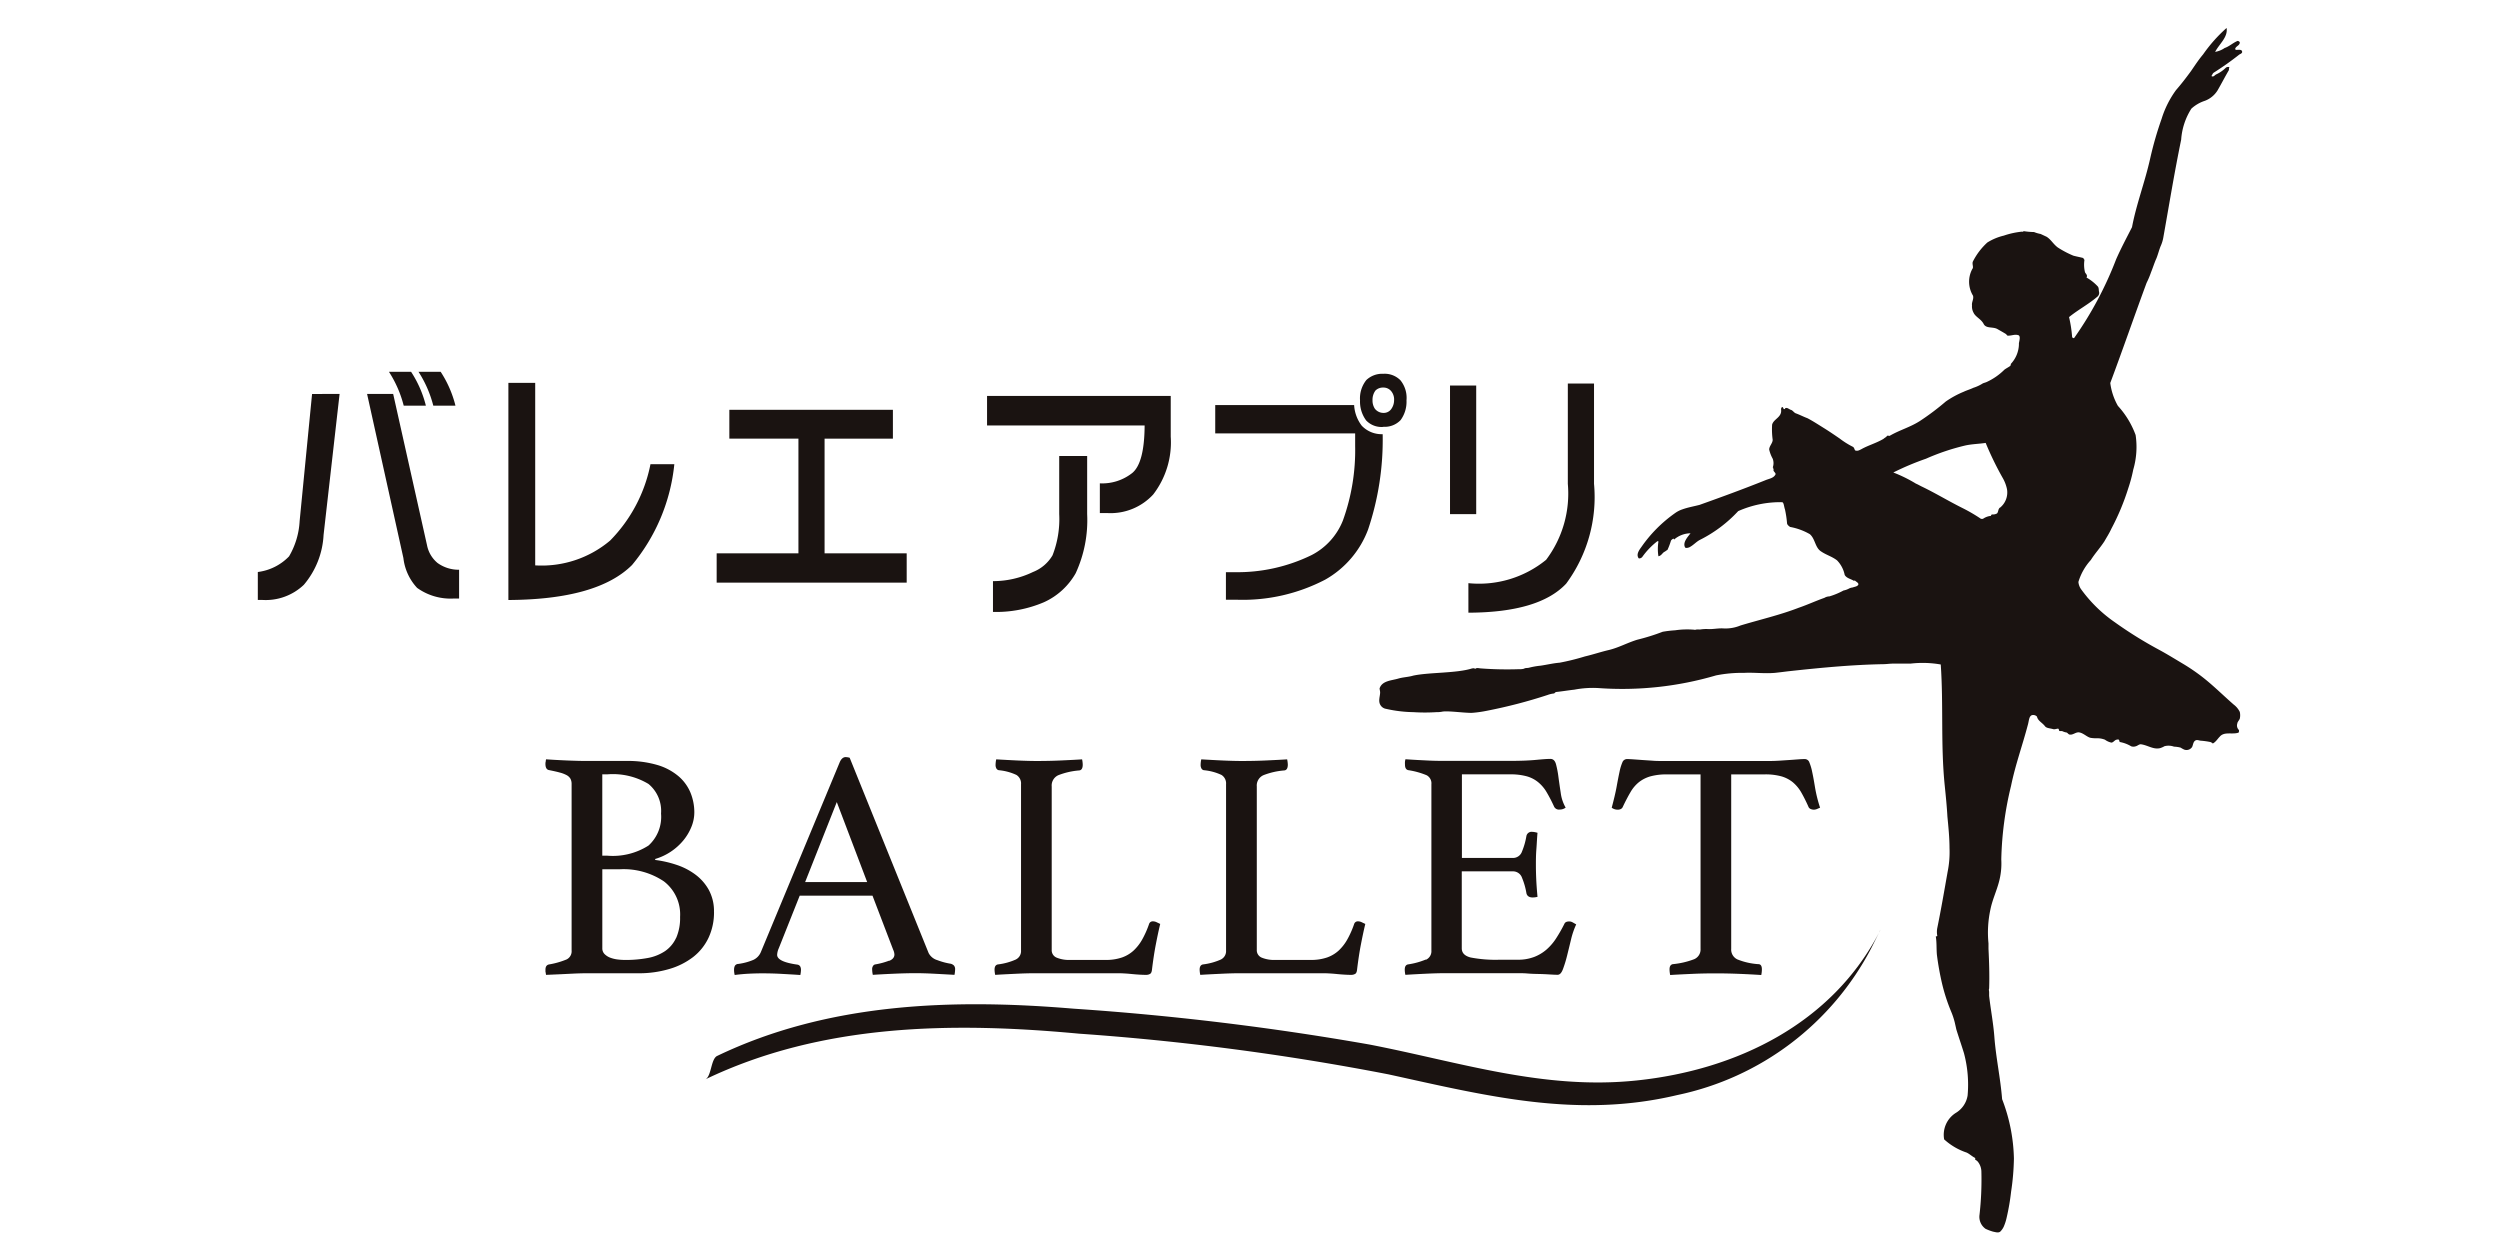 <svg xmlns="http://www.w3.org/2000/svg" width="88.658" height="44.684" viewBox="0 0 88.658 44.684"><rect width="88.658" height="44.684" fill="#1A1311" opacity="0"/><g transform="translate(9.146 0.992)"><path d="M68.767,41.423a1.571,1.571,0,0,0-.185-.781,1.707,1.707,0,0,0-.487-.55,2.355,2.355,0,0,0-.671-.341,3.91,3.91,0,0,0-.742-.168v-.035a2.051,2.051,0,0,0,1-.66,1.844,1.844,0,0,0,.283-.475,1.368,1.368,0,0,0,.105-.521,1.847,1.847,0,0,0-.134-.69,1.546,1.546,0,0,0-.423-.585,2.062,2.062,0,0,0-.747-.4,3.7,3.7,0,0,0-1.107-.145H64.238c-.185,0-.411-.006-.678-.017s-.516-.025-.747-.041a.231.231,0,0,0-.011.069.311.311,0,0,0-.012.093c0,.131.043.205.127.22.155.031.282.059.382.087a1.071,1.071,0,0,1,.244.093.342.342,0,0,1,.134.127.4.4,0,0,1,.041.192V42.79a.323.323,0,0,1-.174.319,2.854,2.854,0,0,1-.626.179c-.084.016-.127.078-.127.185v.058a.135.135,0,0,0,.012.058.168.168,0,0,0,.011.069l.522-.023.469-.023c.166-.007.314-.011.446-.011h1.829a3.753,3.753,0,0,0,1.1-.151,2.553,2.553,0,0,0,.852-.428,1.879,1.879,0,0,0,.544-.684,2.118,2.118,0,0,0,.192-.915m-3.962-4.876h.174a2.448,2.448,0,0,1,1.465.341,1.24,1.24,0,0,1,.445,1.049,1.374,1.374,0,0,1-.445,1.135,2.351,2.351,0,0,1-1.465.359h-.174Zm2.618,5.8a1.151,1.151,0,0,1-.393.469,1.634,1.634,0,0,1-.615.244,4.262,4.262,0,0,1-.8.069,2.247,2.247,0,0,1-.267-.017,1.14,1.14,0,0,1-.26-.063.568.568,0,0,1-.2-.127.282.282,0,0,1-.082-.209v-2.8h.615a2.567,2.567,0,0,1,1.569.429,1.477,1.477,0,0,1,.574,1.262,1.754,1.754,0,0,1-.14.747" transform="translate(-52.593 -10.078)" fill="#1A1311"/><path d="M73.7,43.17a2.612,2.612,0,0,1-.486.132.113.113,0,0,0-.075.041.2.2,0,0,0-.041.145.94.94,0,0,0,.023.185q.336-.022.753-.04t.741-.019q.313,0,.671.019t.731.04a1.025,1.025,0,0,0,.022-.185.2.2,0,0,0-.041-.145.263.263,0,0,0-.11-.063,2.342,2.342,0,0,1-.475-.127A.51.51,0,0,1,75.1,42.9l-2.8-6.926a.607.607,0,0,0-.14-.023c-.093,0-.166.066-.22.2l-2.791,6.718a.533.533,0,0,1-.261.272,2.085,2.085,0,0,1-.538.145.146.146,0,0,0-.122.069.318.318,0,0,0-.028.138.727.727,0,0,0,.023.185c.177-.023.347-.038.509-.046s.32-.012.475-.012c.224,0,.451.006.684.019s.451.025.659.04a.941.941,0,0,0,.023-.185.254.254,0,0,0-.028-.121.144.144,0,0,0-.11-.064q-.707-.1-.707-.346a.635.635,0,0,1,.058-.232l.742-1.865h2.582l.731,1.912a.468.468,0,0,1,.046.173q0,.15-.185.226M70.72,40.384l1.123-2.838,1.078,2.838Z" transform="translate(-51.314 -10.094)" fill="#1A1311"/><path d="M76.434,43.109a2.216,2.216,0,0,1-.648.179c-.078.016-.116.078-.116.185a.952.952,0,0,0,.023.185c.246-.016.506-.028.775-.041s.495-.017.671-.017h2.9q.221,0,.516.03c.2.019.361.028.492.028a.271.271,0,0,0,.138-.035c.04-.023.062-.078.069-.162.04-.325.084-.616.134-.875s.1-.5.157-.734l-.134-.064a.3.3,0,0,0-.121-.028.135.135,0,0,0-.14.093,3.286,3.286,0,0,1-.237.538,1.619,1.619,0,0,1-.307.4,1.186,1.186,0,0,1-.417.25,1.72,1.72,0,0,1-.58.087H78.346a1.141,1.141,0,0,1-.476-.082.282.282,0,0,1-.173-.277V36.976a.4.4,0,0,1,.237-.4,2.6,2.6,0,0,1,.736-.168c.085-.007.127-.077.127-.208a.941.941,0,0,0-.023-.185c-.231.015-.495.028-.788.041s-.571.017-.833.017c-.178,0-.394-.006-.649-.017s-.513-.026-.775-.041a.986.986,0,0,0-.023.2.251.251,0,0,0,.028.121.12.12,0,0,0,.088.064,1.879,1.879,0,0,1,.624.168.355.355,0,0,1,.163.33V42.8a.328.328,0,0,1-.174.307" transform="translate(-49.546 -10.078)" fill="#1A1311"/><path d="M82.316,43.109a2.227,2.227,0,0,1-.649.179q-.115.024-.115.185a.951.951,0,0,0,.023.185c.246-.016.5-.028.775-.041s.495-.017.671-.017h2.9q.221,0,.516.03c.2.019.361.028.492.028a.271.271,0,0,0,.138-.035c.04-.023.062-.078.069-.162.04-.325.084-.616.134-.875s.1-.5.157-.734l-.134-.064a.3.3,0,0,0-.121-.028.135.135,0,0,0-.14.093,3.286,3.286,0,0,1-.237.538,1.619,1.619,0,0,1-.307.4,1.186,1.186,0,0,1-.417.25,1.72,1.72,0,0,1-.58.087H84.228a1.141,1.141,0,0,1-.476-.082.282.282,0,0,1-.173-.277V36.976a.4.4,0,0,1,.237-.4,2.6,2.6,0,0,1,.736-.168c.084-.007.127-.077.127-.208a1.045,1.045,0,0,0-.024-.185c-.231.015-.495.028-.788.041s-.571.017-.833.017c-.178,0-.394-.006-.649-.017s-.513-.026-.775-.041a.985.985,0,0,0-.023.2.251.251,0,0,0,.028.121.12.12,0,0,0,.088.064,1.879,1.879,0,0,1,.624.168.354.354,0,0,1,.162.33V42.8a.327.327,0,0,1-.173.307" transform="translate(-48.155 -10.078)" fill="#1A1311"/><path d="M88.181,43.116a2.634,2.634,0,0,1-.631.173c-.078.016-.115.078-.115.185a.924.924,0,0,0,.022.185c.231-.015.476-.028.73-.04s.493-.019.717-.019h2.537c.1,0,.221,0,.359.012s.276.014.413.017.258.01.376.017.2.011.266.011c.078,0,.14-.066.19-.2a4.189,4.189,0,0,0,.146-.475c.046-.185.094-.381.143-.585a2.834,2.834,0,0,1,.181-.527l-.122-.07a.259.259,0,0,0-.121-.035c-.093,0-.15.028-.174.082a5.268,5.268,0,0,1-.289.509,1.889,1.889,0,0,1-.34.4,1.489,1.489,0,0,1-.441.267,1.593,1.593,0,0,1-.585.1H90.8a4.645,4.645,0,0,1-1.031-.08c-.208-.054-.312-.162-.312-.325V39.989h1.807a.337.337,0,0,1,.329.226,2.524,2.524,0,0,1,.157.549c.022.1.1.151.22.151a.747.747,0,0,0,.173-.022c-.022-.24-.038-.454-.046-.643s-.011-.35-.011-.481c0-.162,0-.351.017-.568s.023-.409.04-.579a.8.8,0,0,0-.092-.023.524.524,0,0,0-.094-.011.186.186,0,0,0-.208.15,2.516,2.516,0,0,1-.157.55.337.337,0,0,1-.329.226H89.462V36.549h1.713a2.129,2.129,0,0,1,.585.069,1.106,1.106,0,0,1,.406.209,1.312,1.312,0,0,1,.3.354,5.4,5.4,0,0,1,.267.516.191.191,0,0,0,.2.1.336.336,0,0,0,.208-.069,1.389,1.389,0,0,1-.173-.511q-.046-.3-.082-.568a3.408,3.408,0,0,0-.087-.458c-.035-.127-.1-.19-.2-.19s-.256.011-.511.035-.555.035-.9.035H88.893c-.178,0-.378,0-.6-.011s-.5-.023-.833-.047a.669.669,0,0,0-.017.087.762.762,0,0,0,0,.1c0,.116.037.182.115.2a2.775,2.775,0,0,1,.654.181.325.325,0,0,1,.168.318v5.9a.33.33,0,0,1-.192.324" transform="translate(-46.764 -10.08)" fill="#1A1311"/><path d="M98.8,36.55a2.129,2.129,0,0,1,.585.069,1.137,1.137,0,0,1,.406.209,1.344,1.344,0,0,1,.3.359,5.574,5.574,0,0,1,.255.509.137.137,0,0,0,.082.082.265.265,0,0,0,.1.023.288.288,0,0,0,.122-.023c.035-.016.072-.031.11-.047a4.813,4.813,0,0,1-.179-.717c-.035-.216-.068-.4-.1-.545a1.8,1.8,0,0,0-.1-.341.172.172,0,0,0-.167-.121q-.093,0-.237.011c-.1.007-.2.016-.319.023l-.347.023c-.116.007-.22.011-.313.011H95.134c-.1,0-.209,0-.324-.011l-.343-.023-.318-.023c-.1-.007-.178-.011-.232-.011a.176.176,0,0,0-.168.116,1.738,1.738,0,0,0-.1.329c-.031.143-.066.323-.105.539s-.1.462-.173.741a.352.352,0,0,0,.22.07.235.235,0,0,0,.1-.023.145.145,0,0,0,.075-.082q.137-.289.266-.509a1.274,1.274,0,0,1,.3-.359,1.182,1.182,0,0,1,.411-.209,2.129,2.129,0,0,1,.585-.069h1.193v6.185a.373.373,0,0,1-.231.37,2.88,2.88,0,0,1-.753.174c-.078.016-.116.078-.116.185a.975.975,0,0,0,.023.2c.247-.016.511-.028.793-.041s.558-.017.828-.017.554.006.828.017.534.025.781.041a.963.963,0,0,0,.022-.2q0-.185-.126-.185a2.4,2.4,0,0,1-.742-.168.385.385,0,0,1-.22-.376V36.55Z" transform="translate(-45.36 -10.08)" fill="#1A1311"/><path d="M109.015,40.973c-1.684,3.257-5.061,4.9-8.594,5.272-3.313.352-6.289-.652-9.491-1.272A98.568,98.568,0,0,0,80.425,43.7c-4.283-.359-8.693-.213-12.631,1.677-.225.109-.2.727-.419.831,4.132-1.983,8.769-2.04,13.25-1.621A90.726,90.726,0,0,1,91.6,46.03c3.475.76,6.687,1.583,10.249.733a10.085,10.085,0,0,0,6.87-5.2c.056-.108.448-.894.292-.591" transform="translate(-51.508 -8.922)" fill="#1A1311"/><path d="M117.291,15.849c-.035-.052-.124-.033-.2-.033a.039.039,0,0,1-.037-.035c.019-.1.178-.122.161-.242-.019-.017-.053-.052-.09-.035-.16.07-.284.192-.444.245a.84.84,0,0,1-.338.138c.141-.277.46-.519.406-.848a5.332,5.332,0,0,0-.833.937c-.16.19-.284.381-.427.589-.177.242-.336.45-.532.675a3.469,3.469,0,0,0-.513,1.023,12.405,12.405,0,0,0-.4,1.384c-.192.866-.492,1.626-.649,2.456-.194.381-.389.744-.565,1.144a12.764,12.764,0,0,1-1.487,2.787c-.017.017-.072-.017-.072-.035a4.469,4.469,0,0,0-.109-.707c.32-.261.692-.453,1.013-.731a.172.172,0,0,0,.053-.156c-.019-.069,0-.155-.054-.207a1.665,1.665,0,0,0-.393-.309c.053-.087-.036-.138-.054-.19a1.128,1.128,0,0,1-.019-.432c0-.017-.037-.035-.037-.069-.125-.033-.231-.051-.356-.084a3.429,3.429,0,0,1-.554-.292c-.161-.121-.234-.276-.394-.378l-.214-.1a1.123,1.123,0,0,1-.232-.068,2.556,2.556,0,0,1-.375-.033c0,.035-.053.019-.053.019a2.857,2.857,0,0,0-.642.14,1.957,1.957,0,0,0-.587.245,2.362,2.362,0,0,0-.513.676c-.036.087.036.206-.017.258a.953.953,0,0,0,.022.951c.036.12-.053.225-.035.346a.458.458,0,0,0,.054.258c.072.155.268.223.359.4s.339.085.5.188c.089.051.178.1.268.155.035.017.053.052.072.069.124.016.249-.053.373-.019.109.016.054.189.037.293v.052a1.053,1.053,0,0,1-.283.675c0,.017-.017.052-.016.069-.07.052-.143.087-.214.138a2.172,2.172,0,0,1-.622.434c-.036.019-.106.036-.143.052a1.435,1.435,0,0,1-.338.158c-.106.052-.231.087-.338.138a3.33,3.33,0,0,0-.641.349,8.878,8.878,0,0,1-.924.695c-.356.225-.712.314-1.068.523-.019,0-.072-.016-.088,0-.037.052-.09.069-.126.105-.266.156-.533.225-.783.365-.072.036-.125.07-.2.052-.054,0-.036-.1-.108-.137a2.892,2.892,0,0,1-.465-.292c-.2-.137-.376-.257-.571-.378s-.376-.24-.573-.343c-.142-.052-.267-.12-.411-.172-.054-.016-.108-.1-.161-.119-.072-.017-.125-.087-.2-.069-.017,0-.017.035-.036.036-.053.016-.036-.052-.072-.069-.053,0-.053.069-.053.087.037.277-.266.329-.318.537a2.674,2.674,0,0,0,.02.535c0,.121-.124.225-.124.346a1.217,1.217,0,0,0,.126.328.454.454,0,0,1,0,.31c.036,0,0,.053.036.052-.053.088.108.137.053.208-.069.121-.229.138-.354.192-.784.314-1.549.594-2.332.873-.2.052-.411.088-.606.158a.985.985,0,0,0-.267.138,4.84,4.84,0,0,0-1.19,1.2c-.09.121-.178.26-.105.381.016.052.124,0,.141-.035a2.645,2.645,0,0,1,.534-.555c.017,0,.035,0,.036.017a1.655,1.655,0,0,0,0,.518c.108-.019.142-.122.213-.157.036-.017.072-.052.108-.069a2.42,2.42,0,0,0,.124-.328.176.176,0,0,1,.089-.07c.017,0,.017.019.017.035a.909.909,0,0,1,.587-.226c-.106.138-.284.329-.193.5.017.035.124.017.177-.017.125-.07.214-.174.339-.244a4.758,4.758,0,0,0,1.368-1.025,3.686,3.686,0,0,1,1.551-.317c.07,0,.07.155.108.258a3.791,3.791,0,0,1,.073.482c0,.053.053.1.108.138a2.2,2.2,0,0,1,.7.256c.2.173.181.483.412.621.179.12.376.171.554.309a1.033,1.033,0,0,1,.271.517c.072.121.214.137.322.206.017,0,.035,0,.035-.017.036.052.145.085.126.155-.036.069-.125.069-.2.1a.364.364,0,0,0-.125.035.653.653,0,0,1-.2.072,2.6,2.6,0,0,1-.5.209.36.36,0,0,0-.178.052c-.3.105-.6.245-.908.35-.676.261-1.373.42-2.066.629a1.39,1.39,0,0,1-.587.106c-.214-.016-.392.037-.606.02a1.416,1.416,0,0,0-.25.019.493.493,0,0,0-.16.006c0,.017-.019,0-.037,0a2.931,2.931,0,0,0-.678.02,3.932,3.932,0,0,0-.445.053,7.307,7.307,0,0,1-.89.279c-.355.106-.658.281-1.015.367-.3.07-.551.158-.854.229a8.251,8.251,0,0,1-.893.221c-.231.019-.444.072-.675.106a2.726,2.726,0,0,0-.411.072c-.053.017-.124,0-.178.035a.5.5,0,0,1-.16.017,12.5,12.5,0,0,1-1.373-.027c-.052,0-.142-.036-.2.017-.036-.035-.072-.017-.108-.017-.55.176-1.518.134-2.088.256-.178.053-.356.053-.534.106-.231.069-.57.072-.658.347,0,.035.017.087.019.138,0,.138-.07.294,0,.433a.285.285,0,0,0,.214.155,4.68,4.68,0,0,0,.963.116,6.476,6.476,0,0,0,.82,0,.956.956,0,0,0,.214-.019c.214-.036.861.061,1.075.042a4.275,4.275,0,0,0,.5-.072,17.9,17.9,0,0,0,2.155-.561.925.925,0,0,1,.23-.053c.019-.016.053-.052.072-.052.178-.017.482-.066.643-.082a3.489,3.489,0,0,1,.854-.057,11.778,11.778,0,0,0,4.171-.449,4.746,4.746,0,0,1,1-.09c.357-.019.713.032,1.089,0,.16-.017.3-.035.444-.053,1.141-.125,2.264-.234,3.387-.255.125,0,.231-.019.356-.02l.624,0a3.7,3.7,0,0,1,1.07.031c.1,1.433-.006,2.851.142,4.3.037.362.074.725.094,1.088.036.38.074.742.075,1.122a3.518,3.518,0,0,1-.068.848c-.122.691-.226,1.3-.366,1.988a.738.738,0,0,0,0,.276c0,.019-.035.019-.053.019.037.224.02.43.04.655a10.093,10.093,0,0,0,.182,1.018,6.44,6.44,0,0,0,.325,1,2.577,2.577,0,0,1,.126.38c.019.085.036.155.054.242.09.293.181.551.272.846a4.326,4.326,0,0,1,.13,1.5.882.882,0,0,1-.425.624.917.917,0,0,0-.407.935,2.223,2.223,0,0,0,.786.464c.089.033.2.137.3.188.036.017,0,.053.019.07a.333.333,0,0,1,.088.068.578.578,0,0,1,.127.344,11.06,11.06,0,0,1-.066,1.539.519.519,0,0,0,.216.5,1.821,1.821,0,0,0,.267.1c.09.016.179.051.25,0a.6.6,0,0,0,.124-.173,1.708,1.708,0,0,0,.106-.329,7.926,7.926,0,0,0,.157-.916,8.776,8.776,0,0,0,.1-1.175,6.182,6.182,0,0,0-.419-2.107c-.057-.742-.22-1.466-.276-2.227-.038-.483-.129-.95-.184-1.434v-.137c0-.035-.019-.087,0-.121.016-.467,0-.951-.023-1.416v-.192a3.865,3.865,0,0,1,.067-1.192c.069-.345.211-.639.3-.968a2.5,2.5,0,0,0,.087-.812,12.033,12.033,0,0,1,.346-2.61c.157-.762.4-1.418.6-2.179.035-.121.035-.294.141-.329a.182.182,0,0,1,.178.051c.036.156.181.206.287.344.053.069.179.069.286.1.054.019.125-.017.179-.017.036.016.017.069.053.087h.089a.538.538,0,0,0,.161.051c.036.019.053.052.089.069.142.035.232-.105.375-.07s.25.153.376.188a1.2,1.2,0,0,0,.249.016.752.752,0,0,1,.267.051.594.594,0,0,0,.215.1c.053.017.106-.052.16-.087a.222.222,0,0,1,.108-.02.133.133,0,0,1,.036.088,1.18,1.18,0,0,1,.411.153.247.247,0,0,0,.161,0c.07-.016.125-.085.2-.069.231.035.428.189.659.136a.7.7,0,0,0,.161-.07.568.568,0,0,1,.339.016,1.076,1.076,0,0,1,.231.033,1.206,1.206,0,0,0,.125.069.237.237,0,0,0,.284-.088c.036-.069.036-.173.106-.225s.143,0,.215,0a2.734,2.734,0,0,1,.339.049c.017.017.053.017.072.052.106-.052.177-.173.249-.244.16-.189.427-.07.658-.14.019,0,.036-.07.019-.1a.219.219,0,0,1-.054-.225c0-.051.069-.121.088-.173a.547.547,0,0,0,0-.241.719.719,0,0,0-.214-.258c-.376-.328-.7-.654-1.092-.963a6.834,6.834,0,0,0-.733-.5c-.286-.171-.535-.325-.822-.481a14.394,14.394,0,0,1-1.572-.978,4.919,4.919,0,0,1-1.182-1.152.527.527,0,0,1-.108-.277,2.01,2.01,0,0,1,.441-.778c.142-.226.32-.417.479-.659.089-.156.178-.294.249-.45a8.385,8.385,0,0,0,.6-1.437,5.278,5.278,0,0,0,.176-.658,2.871,2.871,0,0,0,.084-1.227,3.114,3.114,0,0,0-.628-1.034,2.2,2.2,0,0,1-.271-.812c.44-1.176.846-2.353,1.286-3.546a3.233,3.233,0,0,0,.16-.381c.07-.173.122-.345.194-.5.053-.137.088-.276.141-.414a1.277,1.277,0,0,0,.105-.346c.21-1.176.383-2.248.628-3.441A2.344,2.344,0,0,1,115.5,17.9a1.314,1.314,0,0,1,.481-.279.9.9,0,0,0,.445-.364c.141-.242.265-.486.407-.728a.2.2,0,0,1,.016-.1.136.136,0,0,0-.124.017,1.2,1.2,0,0,1-.355.244c-.054.035-.09.1-.161.052.036-.035.035-.085.088-.121a10.507,10.507,0,0,0,.908-.643c.035-.017.124-.052.088-.121m-8.58,16.19c-.072.052-.053.156-.106.208a.29.29,0,0,1-.178.035.064.064,0,0,0-.036.052.582.582,0,0,0-.284.105h-.07a5.808,5.808,0,0,0-.644-.377c-.518-.258-.964-.533-1.465-.773-.072-.035-.124-.068-.2-.1a4.935,4.935,0,0,0-.8-.394,9.651,9.651,0,0,1,1.157-.488,7.961,7.961,0,0,1,1.406-.472c.25-.052.482-.053.712-.089a11.265,11.265,0,0,0,.594,1.224,1.368,1.368,0,0,1,.162.413.694.694,0,0,1-.246.659" transform="translate(-46.933 -15.039)" fill="#1A1311"/><path d="M57.44,25.685l-.568,5a2.966,2.966,0,0,1-.7,1.769,1.96,1.96,0,0,1-1.474.537h-.158V32a1.857,1.857,0,0,0,1.108-.555,2.751,2.751,0,0,0,.375-1.25l.441-4.508Zm1.9,0,1.2,5.363a1.089,1.089,0,0,0,.375.633,1.28,1.28,0,0,0,.763.239v1.021h-.194a2.034,2.034,0,0,1-1.295-.378,1.861,1.861,0,0,1-.486-1.057l-1.288-5.82Zm.636-.784a3.924,3.924,0,0,1,.524,1.2h-.786a4.066,4.066,0,0,0-.523-1.2Zm1.049,0a3.924,3.924,0,0,1,.524,1.2h-.786a4.07,4.07,0,0,0-.524-1.2Z" transform="translate(-54.543 -12.707)" fill="#1A1311"/><path d="M61.727,32.917v-7.7h.951v6.472a3.762,3.762,0,0,0,2.657-.88A5.33,5.33,0,0,0,66.766,28.1h.846a6.622,6.622,0,0,1-1.5,3.576q-1.228,1.224-4.38,1.241" transform="translate(-52.844 -12.631)" fill="#1A1311"/><path d="M74.439,32.119H67.7V31.08h2.9V27.012h-2.45V25.99h5.8v1.023H71.527V31.08h2.912Z" transform="translate(-51.431 -12.449)" fill="#1A1311"/><path d="M81.969,25.592v1.444a3.031,3.031,0,0,1-.622,2.051,2.053,2.053,0,0,1-1.6.66h-.292V28.692a1.715,1.715,0,0,0,1.154-.371q.427-.36.434-1.682H75.455V25.592Zm-2.964,2.13v2.061a4.491,4.491,0,0,1-.406,2.095,2.454,2.454,0,0,1-1.129,1.031,4.325,4.325,0,0,1-1.805.343V32.16a3.263,3.263,0,0,0,1.421-.325,1.393,1.393,0,0,0,.691-.59,3.516,3.516,0,0,0,.237-1.462V27.722Z" transform="translate(-49.597 -12.543)" fill="#1A1311"/><path d="M82,26.066h4.926a1.323,1.323,0,0,0,.27.732.969.969,0,0,0,.742.3,10,10,0,0,1-.517,3.381A3.419,3.419,0,0,1,85.9,32.257a6.325,6.325,0,0,1-3.121.713h-.4v-.978h.3a5.982,5.982,0,0,0,2.74-.607,2.348,2.348,0,0,0,1.108-1.224,7.321,7.321,0,0,0,.435-2.641v-.45H82Zm5.959.775a.753.753,0,0,1-.606-.229,1.123,1.123,0,0,1-.218-.713,1.042,1.042,0,0,1,.225-.722.82.82,0,0,1,.6-.22.785.785,0,0,1,.608.23.991.991,0,0,1,.215.712,1.1,1.1,0,0,1-.209.7.78.78,0,0,1-.615.237m.278-1.267a.351.351,0,0,0-.278-.124.375.375,0,0,0-.276.105.547.547,0,0,0-.105.344.528.528,0,0,0,.082.3.384.384,0,0,0,.3.15.325.325,0,0,0,.278-.131.54.54,0,0,0,.105-.318.461.461,0,0,0-.105-.325" transform="translate(-48.05 -12.693)" fill="#1A1311"/><path d="M88.733,25.306h.929v4.561h-.929Zm4.178,3.487V25.236h.929v3.557a5.164,5.164,0,0,1-.988,3.54q-.957,1.022-3.467,1.03V32.316a3.764,3.764,0,0,0,2.756-.828,3.9,3.9,0,0,0,.77-2.694" transform="translate(-46.457 -12.627)" fill="#1A1311"/></g></svg>